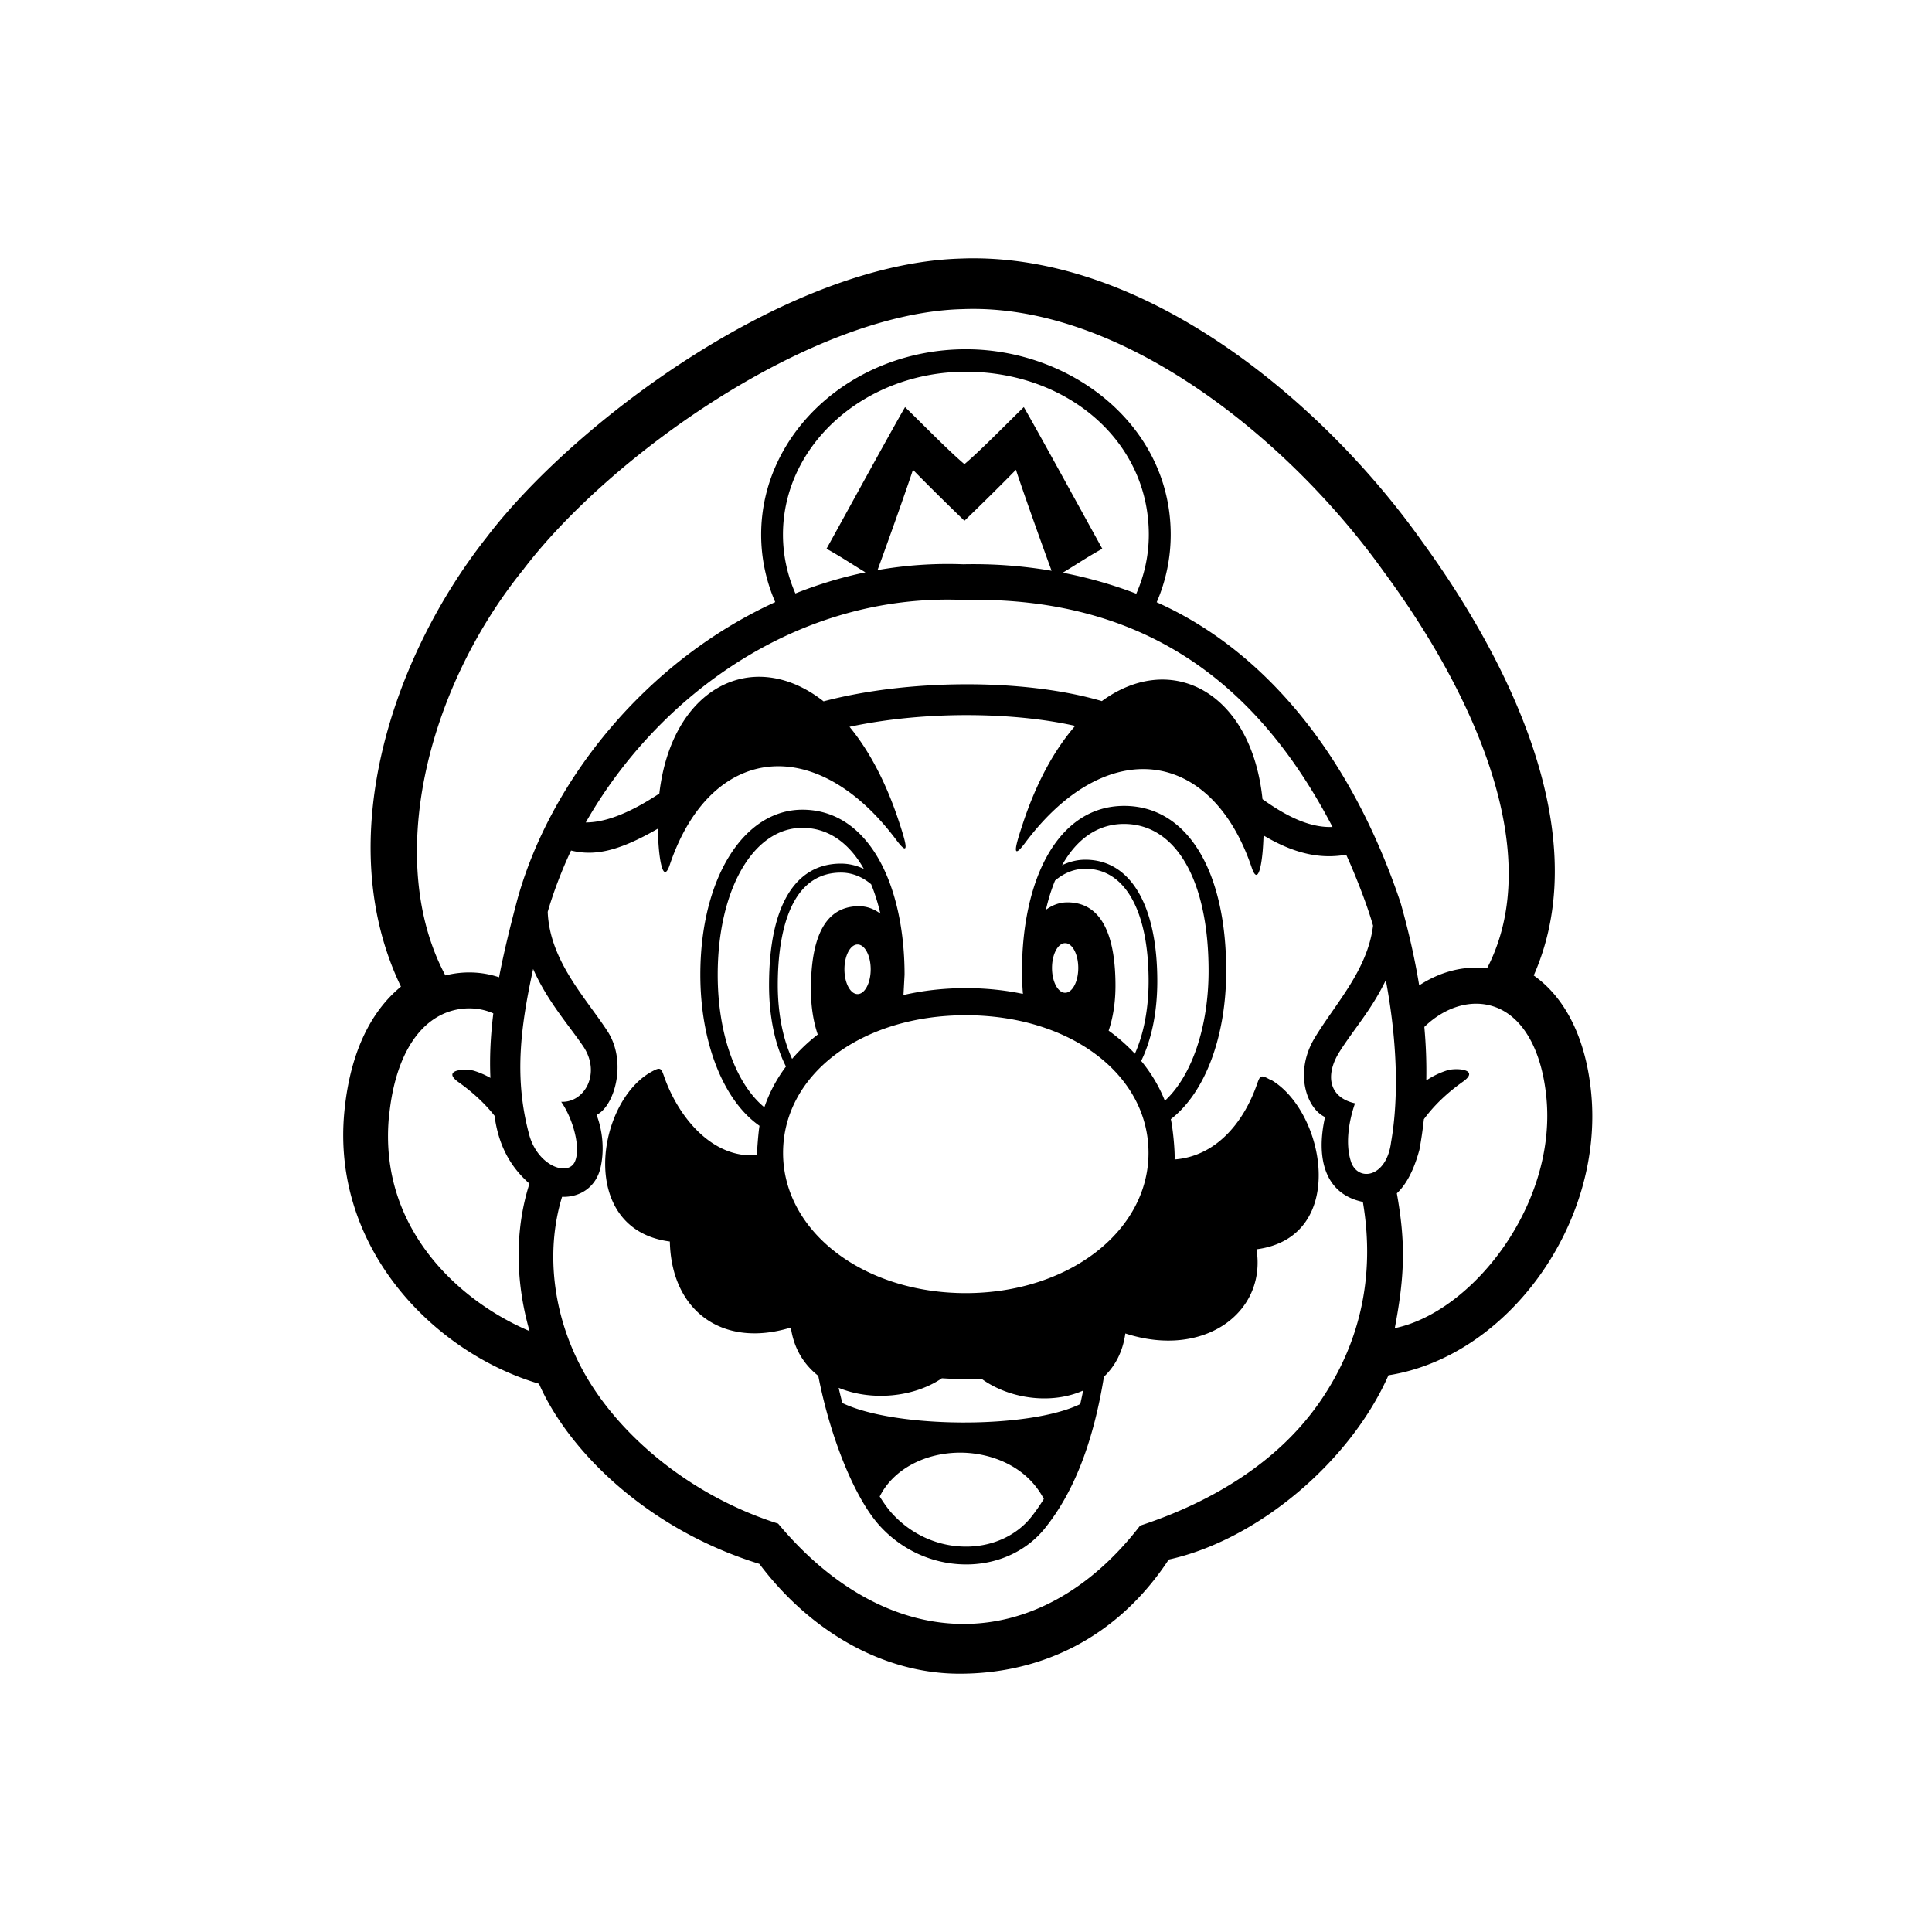 <svg fill="none" height="546" width="546" xmlns="http://www.w3.org/2000/svg"><path d="m0 0h546v546h-546z" fill="#fff"/><path d="m358.986 305.148c-2.623-1.483-2.863-1.265-3.709 1.164-3.934 11.341-11.915 20.501-23.323 21.359.127-2.719-.55-9.204-1.072-11.385 9.702-7.517 15.653-23.322 15.653-41.919 0-28.528-11.126-46.616-28.851-46.616-9.053 0-16.583 4.915-21.758 14.177-4.583 8.2-7.093 19.716-7.093 32.424 0 2.196.084 4.391.254 6.529-5.091-1.062-10.492-1.629-16.118-1.629-6.204 0-12.113.684-17.64 1.949l.31-5.758c0-12.679-2.552-24.195-7.178-32.439-5.217-9.277-12.705-14.177-21.687-14.177-16.724 0-28.851 19.6-28.851 46.616 0 19.193 6.501 35.594 16.724 42.719-.296 1.556-.733 7.081-.705 8.273-12.55 1.105-22.252-10.658-26.285-22.29-.846-2.428-1.071-2.646-3.708-1.163-15.441 8.709-20.799 44.493 5.358 47.881.409 19.542 14.82 30.258 34.195 24.311.846 5.99 3.737 10.498 7.756 13.653 3.412 17.565 10.364 34.736 17.429 42.443 6.585 7.197 15.85 11.138 25.396 10.832 8.461-.262 16.16-3.955 21.138-10.105 8.235-10.193 13.734-24.297 16.766-42.923 3.102-2.937 5.316-6.965 6.049-12.228 22.238 7.226 39.949-5.947 37.072-23.788 26.158-3.402 19.361-39.287 3.906-47.997zm-60.846-56.27c2.58-2.196 5.499-3.359 8.615-3.359 11.168 0 17.852 11.879 17.852 31.77 0 7.779-1.396 14.962-3.877 20.502a50.32 50.32 0 0 0 -7.418-6.529c1.255-3.664 1.932-8.026 1.932-12.708 0-12.999-3.285-23.54-13.593-23.54-2.242 0-4.273.77-6.064 2.108a51.344 51.344 0 0 1 2.567-8.244zm6.585 24.675c0 3.867-1.664 7.008-3.709 7.008-2.044 0-3.708-3.141-3.708-7.008 0-3.868 1.664-7.009 3.708-7.009 2.045 0 3.709 3.141 3.709 7.009zm-55.925-15.355c-1.791-1.323-3.807-2.094-6.035-2.094-10.52 0-13.594 10.542-13.594 23.555 0 4.682.677 9.03 1.932 12.708a49.602 49.602 0 0 0 -7.248 6.878c-2.595-5.598-4.047-12.912-4.047-20.865 0-11.865 2.312-31.77 17.852-31.77 3.074 0 5.965 1.134 8.531 3.286 1.044 2.544 1.918 5.321 2.609 8.302zm-2.736 15.733c0 3.867-1.664 7.008-3.708 7.008-2.045 0-3.709-3.141-3.709-7.008 0-3.868 1.664-7.009 3.709-7.009 2.044 0 3.708 3.141 3.708 7.009zm-43.234 1.541c0-24.05 10.054-41.512 23.916-41.512 8.968 0 14.411 6.31 17.386 11.603-2.03-.974-4.202-1.498-6.472-1.498-13.1 0-20.32 12.185-20.32 34.329 0 8.943 1.692 16.94 4.781 23.017-2.652 3.534-4.71 7.401-6.106 11.516-8.108-6.674-13.185-20.807-13.185-37.441zm88.541 153.326c-4.061 5.031-10.435 8.041-17.485 8.273-8.137.262-16.033-3.111-21.66-9.233-1.17-1.265-2.383-2.937-3.61-4.914 3.808-7.663 12.875-12.519 23.169-12.389 8.108.102 18.275 3.635 23.21 13.087-1.142 1.832-2.341 3.576-3.638 5.19zm13.904-31.988c-14.355 7.037-52.203 6.935-67.22-.306-.367-1.41-.719-2.835-1.044-4.289 9.307 3.824 21.251 2.69 29.175-2.705 3.949.248 7.77.364 11.465.335 7.953 5.612 19.643 7.066 28.456 3.14-.254 1.309-.536 2.56-.818 3.825zm-32.334-31.364c-28.95 0-51.638-17.419-51.638-39.636 0-22.218 22.195-38.895 51.638-38.895s51.638 16.721 51.638 38.895-22.689 39.636-51.638 39.636zm56.263-54.351c-1.607-4.056-3.863-7.837-6.698-11.268 2.947-6.02 4.555-13.828 4.555-22.552 0-21.491-7.601-34.315-20.32-34.315-2.312 0-4.512.553-6.585 1.556 0 0 0-.015.014-.029 2.961-5.307 8.404-11.632 17.486-11.632 14.721 0 23.901 15.994 23.901 41.512 0 15.863-4.78 29.778-12.367 36.728zm120.494-2.064c-1.438-15.268-7.177-26.972-16.258-33.356 18.923-42.849-11.479-95.078-31.558-122.66-26.102-36.903-74.99-80.015-126.84-80.015-1.17 0-2.341.03-3.469.073-49.495 1.381-109.707 46.717-134.116 78.866-26.566 33.675-44.023 85.612-24.141 126.892-6.641 5.438-14.1 15.79-15.99 35.289-3.737 38.589 25.311 68.178 54.994 76.932 8.08 18.509 30.134 40.988 62.285 50.905 14.03 18.684 34.604 31.043 56.587 31.043 22.619 0 44.292-9.756 59.112-32.265 24.973-5.467 51.244-27.524 62.087-52.068 33.646-5.293 60.79-42.748 57.307-79.622zm-301.651-148.281c24.861-32.497 81.491-72.323 123.935-73.384 44.926-1.803 92.32 36.743 119.028 74.111 25.805 34.925 45.969 79.956 29.245 112.177-6.5-.799-13.212.902-19.177 4.828-1.241-7.605-3.004-15.355-5.246-23.308-14.27-42.588-39.088-71.654-68.94-84.973a48.05 48.05 0 0 0 3.962-19.12c0-30.884-28.132-52.374-57.871-52.374-31.911 0-57.871 23.497-57.871 52.374 0 6.732 1.41 13.159 3.977 19.076-36.339 16.62-63.328 50.12-72.776 83.665-2.002 7.517-3.864 14.976-5.274 22.362-4.837-1.628-10.11-1.803-15.173-.523-17.02-31.872-5.767-80.436 22.181-114.897zm141.294-45.7c-5.133 4.987-12.254 12.301-16.781 16.125-4.526-3.824-11.633-11.123-16.78-16.125-4.371 7.547-17.091 30.84-22.195 40.029 3.807 2.094 7.544 4.58 10.999 6.674-6.839 1.411-13.439 3.432-19.798 5.962-2.257-5.162-3.512-10.775-3.512-16.649 0-25.372 23.197-46.005 51.695-46.005s51.695 19.44 51.695 46.005c0 5.816-1.227 11.458-3.54 16.721-6.683-2.573-13.664-4.551-20.785-5.932 3.512-2.123 7.305-4.653 11.183-6.776-5.091-9.189-17.824-32.482-22.181-40.029zm7.854 46.252a131.802 131.802 0 0 0 -24.987-1.832c-8.306-.32-16.386.277-24.212 1.643 2.722-7.386 8.291-23.031 10.012-28.353 3.539 3.65 10.068 10.091 14.552 14.409 4.484-4.318 11.013-10.759 14.553-14.409 1.734 5.365 7.374 21.229 10.082 28.542zm-24.931 8.245c55.023-1.193 85.312 27.728 104.32 64.165-6.656.248-13.241-3.184-19.784-7.851-3.144-30.273-25.734-42.094-45.405-27.728-22.463-6.572-55.319-6.107-78.642.072-19.756-15.529-42.896-4.187-46.421 26.056-7.262 4.813-14.552 8.186-20.785 8.172 20.066-35.275 59.351-64.849 106.717-62.886zm-162.304 145.881c1.396-14.307 6.557-24.442 14.553-28.528 4.695-2.399 10.336-2.559 14.904-.509-.761 6.151-1.085 12.243-.817 18.234a23.472 23.472 0 0 0 -4.527-1.978c-2.468-.799-9.462-.349-4.484 3.185 4.174 2.966 7.544 6.165 10.167 9.48 1.086 8.113 4.258 14.249 9.871 19.193-4.132 12.926-4.033 27.524.028 41.672-19.587-8.288-42.797-28.862-39.723-60.749zm39.568 5.147c-4.188-15.601-2.566-29.734 1.142-46.732 4.005 9.059 9.857 15.573 14.087 21.752 5.232 7.649.48 16.111-6.162 15.777 3.314 4.725 5.64 13.013 3.864 16.939-1.946 4.289-10.534 1.192-12.931-7.721zm222.84 76.482c-11.45 16.11-29.612 27.35-50.158 34.096-28.569 37.092-70.773 37.194-102.303-.567-24.17-7.677-43.798-23.976-53.979-41.163-9.688-16.343-11.944-35.376-7.079-51.196 5.231.189 9.532-2.893 10.801-7.968 1.255-5.089.649-10.774-1.057-15.194 5.006-2.327 8.771-14.919 3.06-23.686-6.177-9.451-16.315-19.891-16.865-33.675 1.509-5.278 4.004-11.865 6.599-17.332 6.275 1.512 12.903.552 24.508-6.165a95.53 95.53 0 0 0 .296 5.54c.409 4.667 1.438 9.553 3.088 4.667 11.45-33.937 41.189-37.586 64.047-7.008 4.188 5.598 2.51.189.621-5.526-3.737-11.268-8.531-20.007-13.862-26.477 21.815-4.668 46.957-4.057 63.766-.262-5.683 6.558-10.83 15.645-14.764 27.539-1.89 5.714-3.568 11.123.62 5.525 22.858-30.578 52.597-26.928 64.047 7.009 1.65 4.885 2.68 0 3.089-4.668.126-1.512.197-2.98.253-4.434 10.957 6.543 18.36 6.252 23.352 5.452 2.242 4.886 5.838 13.799 7.586 20.037-1.551 12.62-10.731 22.115-16.512 31.755-5.796 9.64-2.341 19.848 2.947 22.334-2.609 11.588-.113 21.737 10.689 23.977 3.624 21.286-.945 40.741-12.79 57.404zm9.434-68.775c-1.622-4.886-.677-11.283 1.142-16.474-7.544-1.687-8.475-8.143-4.329-14.657 4.145-6.514 8.94-11.705 13.029-20.152 3.074 16.328 3.807 32.57 1.481 45.83-1.283 10.047-9.392 11.254-11.338 5.438zm12.38 47.052c2.891-15.195 3.032-24.311.578-38.096 4.019-3.722 5.768-10.134 6.374-12.271.536-2.879.959-5.773 1.269-8.666 2.736-3.737 6.388-7.314 11.041-10.615 4.992-3.533-2.016-3.984-4.484-3.184a23.162 23.162 0 0 0 -5.88 2.835 136.52 136.52 0 0 0 -.55-15.121c5.909-5.729 13.34-7.939 19.812-5.7 8.052 2.792 13.41 12.199 14.694 25.809 2.862 30.287-21.025 60.53-42.868 65.023z" fill="#000"/></svg>